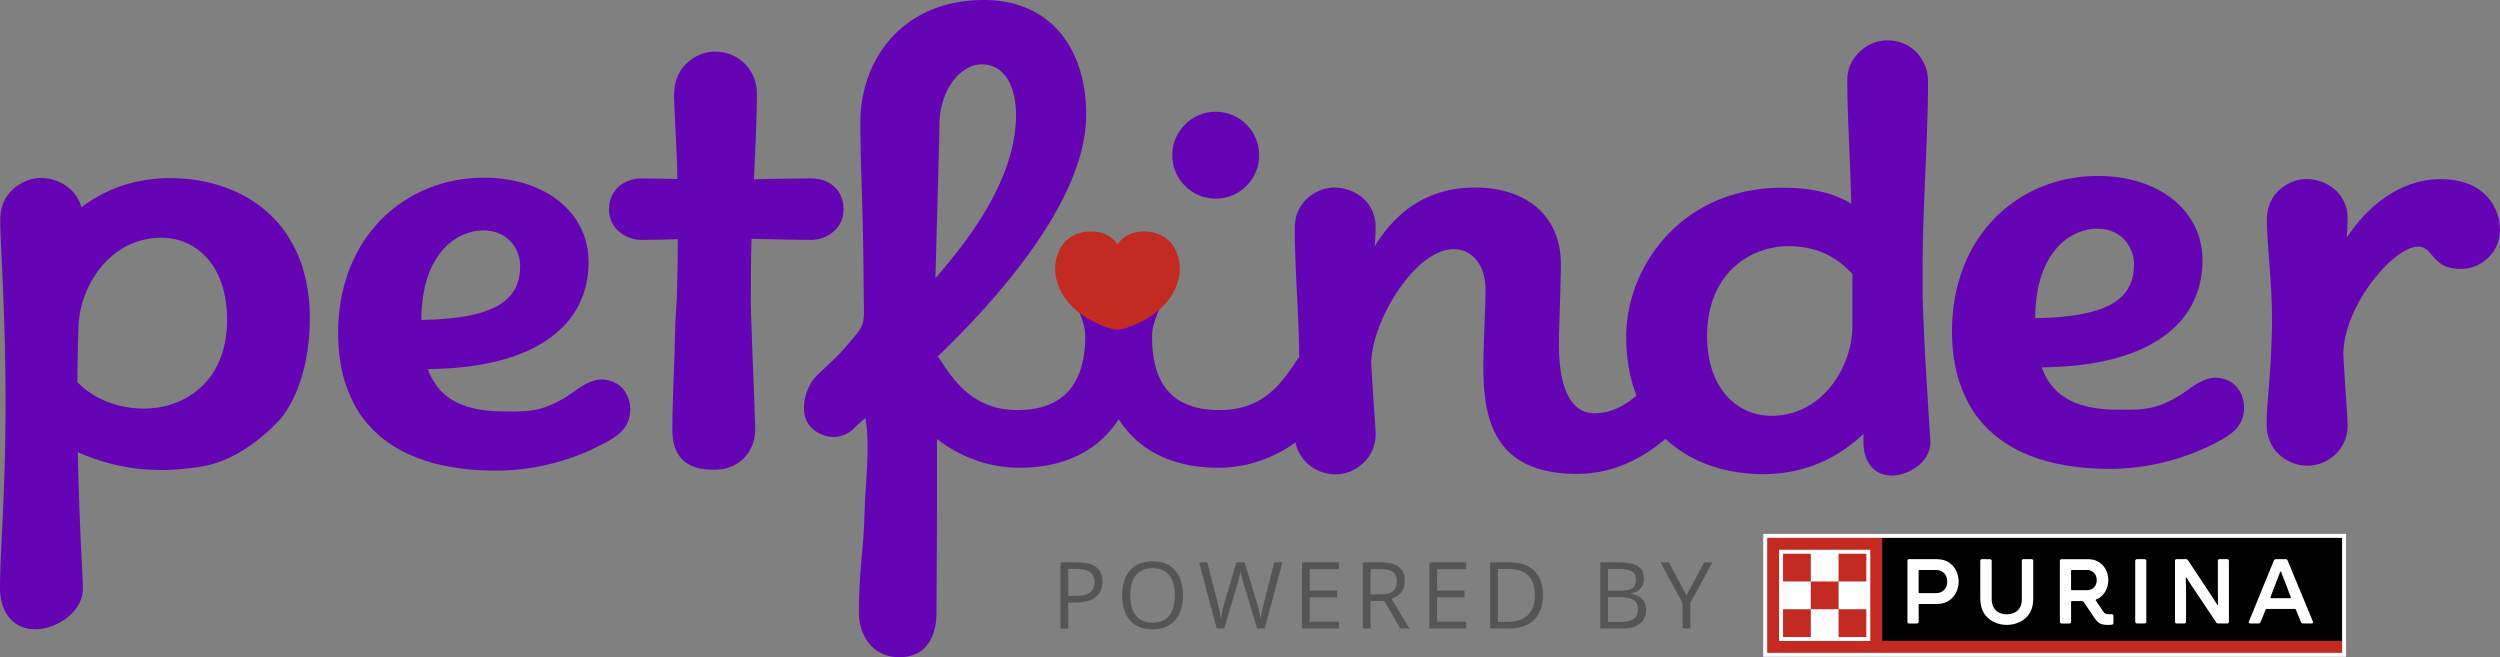 <?xml version="1.0" encoding="UTF-8" standalone="no"?>
<svg
   title="Petfinder Logo"
   focusable="false"
   viewBox="0 0 1089.9 286.519"
   version="1.1"
   id="svg12"
   sodipodi:docname="Petfinder 2023.svg"
   inkscape:export-filename="petfinder cutie ig 2023.png"
   inkscape:export-xdpi="96"
   inkscape:export-ydpi="96"
   inkscape:version="1.3 (0e150ed6c4, 2023-07-21)"
   width="1089.9"
   height="286.519"
   xmlns:inkscape="http://www.inkscape.org/namespaces/inkscape"
   xmlns:sodipodi="http://sodipodi.sourceforge.net/DTD/sodipodi-0.dtd"
   xmlns="http://www.w3.org/2000/svg"
   xmlns:svg="http://www.w3.org/2000/svg">
  <rect x="0" y="0" width="1089.9" height="286.519" fill="#808080" stroke="none"/>
  <defs
     id="defs12" />
  <sodipodi:namedview
     id="namedview12"
     pagecolor="#505050"
     bordercolor="#eeeeee"
     borderopacity="1"
     inkscape:showpageshadow="0"
     inkscape:pageopacity="0"
     inkscape:pagecheckerboard="0"
     inkscape:deskcolor="#d1d1d1"
     inkscape:zoom="0.52780316"
     inkscape:cx="460.39891"
     inkscape:cy="143.04575"
     inkscape:window-width="1920"
     inkscape:window-height="991"
     inkscape:window-x="-9"
     inkscape:window-y="-9"
     inkscape:window-maximized="1"
     inkscape:current-layer="svg12" />
  <g
     fill="#6504b5"
     id="g2"
     transform="translate(-0.3,-0.88)">
    <path
       d="m 838.5,129.95 c 0,-4.3 0.01,-8.77 0.01,-13.38 0,-26.22 2.34,-55.08 2.34,-80.28 0,-8.75 -6.54,-17.82 -17.73,-17.82 -8.76,0 -17.49,7.27 -17.49,17.34 0,14.28 1.08,29.79 1.74,53.88 -6.32,-3.84 -15.37,-6.98 -29.94,-6.98 -44.31,0 -68.17,34.7 -68.17,64.91 0,9.88 1.63,18.41 4.48,25.69 -4.7,4.08 -10.71,7.73 -18.4,7.73 -7.69,0 -15.42,-6.42 -15.42,-30.46 0,-5.4 0.86,-26.81 0.86,-34.64 0,-20.91 -15.09,-33.3 -37.32,-33.3 -22.23,0 -35.3,11.86 -43.82,25.53 0.22,-3.17 0.37,-5.97 0.37,-8.3 0,-11.29 -9.5,-17.23 -18,-17.23 -7.39,0 -17.24,5.83 -17.24,17.59 0,14.98 1.19,30.26 1.7,45.35 0.13,3.69 0.21,7.37 0.22,11.06 -0.53,0.61 -1.03,1.25 -1.46,1.92 -7.6,11.76 -16,21.09 -33.24,21.09 -21.36,0 -29.43,-12.23 -29.43,-32.06 0,-9.24 7,-15.8 7,-25.78 0,-2.65 -0.55,-5.33 -1.56,-7.88 a 32.91,32.91 0 0 1 -5.88,5.04 c -0.33,0.17 -0.64,0.43 -0.95,0.63 -0.32,0.21 -0.65,0.41 -0.98,0.6 -0.36,0.21 -0.75,0.37 -1.12,0.57 -0.65,0.36 -1.3,0.69 -1.97,1.01 -0.63,0.3 -1.25,0.59 -1.89,0.86 -0.34,0.15 -0.67,0.33 -1.02,0.47 -0.45,0.18 -0.91,0.31 -1.37,0.47 -0.35,0.13 -0.69,0.28 -1.04,0.41 -0.97,0.33 -1.96,0.64 -2.98,0.8 -0.45,0.07 -0.88,0.09 -1.31,0.09 -0.43,0 -0.86,-0.02 -1.31,-0.09 -1.02,-0.16 -2.01,-0.47 -2.98,-0.8 -0.35,-0.12 -0.69,-0.28 -1.04,-0.4 -0.46,-0.16 -0.92,-0.29 -1.37,-0.47 -0.35,-0.14 -0.68,-0.32 -1.02,-0.47 -0.64,-0.27 -1.26,-0.56 -1.89,-0.86 -0.67,-0.32 -1.32,-0.65 -1.97,-1.01 -0.37,-0.2 -0.76,-0.36 -1.12,-0.57 -0.33,-0.19 -0.66,-0.4 -0.98,-0.6 -0.31,-0.2 -0.62,-0.47 -0.95,-0.63 -1.87,-1.25 -3.62,-2.7 -5.21,-4.3 -0.77,2.25 -1.19,4.66 -1.19,7.16 0,9.49 6.97,16.85 6.97,25.6 0,19.83 -8.79,32.21 -29.51,32.21 -16.42,0 -25.59,-9.04 -33.13,-21.09 a 15.99,15.99 0 0 0 -1.73,-2.24 l 0.04,-0.02 c 24.14,-23.21 64.74,-67.33 64.74,-105.39 0,-29.55 -16.11,-50.03 -44.63,-50.03 -13.66,0 -24.74,3.86 -33.24,10.12 -8.77,6.46 -14.74,15.51 -17.91,25.59 a 58.387,58.387 0 0 0 -2.69,17.43 c 0,13.5 0.59,27.01 0.94,40.5 0.03,1.25 0.08,2.5 0.11,3.75 0.21,10.16 0.33,20.33 0.42,30.5 0.03,2.59 0.09,5.18 0.11,7.77 0.05,7.73 -2.31,8.6 -7.1,14.57 -4.06,5.05 -10.26,10.32 -13.68,13.76 -4.02,4.04 -6.77,12.17 -4.62,18.58 2.12,6.29 12.4,11.12 19.76,5.29 0.92,-0.73 1.79,-1.62 2.42,-2.23 1.23,-1.19 2.61,-2.33 3.89,-3.41 2.1,12.96 -0.04,28.08 -0.41,41.23 -0.49,17.51 -2.41,24.65 -2.41,42.14 -0.71,11.23 6.23,22.08 19.59,20.83 8.93,-0.84 14.28,-7.68 14.2,-19.93 -0.02,-2.79 0.32,-43.39 0.19,-75.11 9.23,7.14 21.4,12.53 36.01,12.53 14.61,0 32.14,-4.12 43.23,-21.14 12.07,18.75 31.9,21.15 43.45,21.15 13.17,0 24.6,-4.62 33.62,-11.01 1.74,8.26 9.09,13.88 17.43,13.88 8.76,0 17.49,-7.09 17.49,-17.43 0,-3.29 -1.21,-17.65 -1.91,-30.91 0.04,-18.09 19.03,-49.82 35.93,-49.82 8.42,0 13.9,7.32 13.9,17.68 0,7.96 -0.94,23.67 -0.94,34.08 0,24.57 6.2,46.2 40.9,46.2 16.51,0 29.39,-7.51 38.49,-15.26 11.27,10.57 26.79,15.38 42.53,15.38 20.81,0 34.83,-9.12 43.82,-17.54 -0.03,1.26 -0.05,2.47 -0.05,3.58 0,8.49 4.52,14.56 12.4,14.56 7.24,0 16.79,-5.85 16.79,-14.4 0,-1.37 -0.56,-9.49 -1.24,-20.29 -0.81,-13 -1.79,-29.87 -2.13,-43.5 z m -410.23,-101 c 10.65,0 14.98,10.66 14.98,21.95 0,27.68 -20.29,54.21 -35.14,71.24 0.09,-3.54 0.2,-7.29 0.3,-11.13 0.65,-23.75 1.45,-51.02 1.45,-55.74 0,-9.07 3.46,-16.85 7.85,-21.32 3.09,-3.14 6.77,-5 10.56,-5 z m 379.59,114.44 c -0.06,16.8 -12.6,38.76 -35.42,38.76 -14.05,0 -27.91,-11.07 -27.91,-34.87 0,-26.9 18.54,-39.06 35.4,-39.06 12.91,0 21.19,4.89 27.92,12.06 0,2 0.02,4.03 0.02,6.13 V 143.4 Z M 74.34,78.54 C 57.39,78.54 44.83,84.45 35.78,91.22 33.48,82.85 25.4,78.47 18.03,78.47 10.66,78.47 0.4,84.43 0.4,96.46 c 0,10.85 2.32,40.55 2.32,79.89 0,39.34 -2.42,65.48 -2.42,80.84 0,10.51 5.6,18.03 15.36,18.03 8.97,0 20.79,-7.25 20.79,-17.83 0,-3.87 -1.63,-28.44 -2.23,-59.36 15.03,6.58 32.08,9.94 54.32,6.18 19.75,-3.34 34.75,-21.58 34.75,-21.58 8.67,-11.3 12.09,-28.12 12.09,-42.79 0,-43.23 -30.13,-61.3 -61.03,-61.3 z M 63.08,179 c -10.32,0 -21.4,-3.54 -29.05,-11.55 0.07,-7.88 0.22,-15.32 0.42,-22.21 0.03,-0.28 0.05,-0.59 0.05,-0.94 0,-17.2 12.84,-39.78 36.24,-39.78 14.38,0 28.55,11.32 28.55,35.68 0,27.53 -18.96,38.8 -36.21,38.8 z"
       id="path1" />
    <path
       d="m 327.62,133.88 c 0,-3.62 0.04,-7.33 0.04,-11.09 v -1.08 c 0,-5.51 0.1,-11.1 0.27,-16.69 11.45,0.17 19.86,0.45 26.22,0.45 2.24,0 5.36,-0.78 8.08,-2.54 3.18,-2.06 5.82,-5.47 5.82,-10.83 0,-7.88 -5.53,-13.45 -14.24,-13.45 -8.03,0 -15.95,0.21 -24.82,0.38 0.39,-8.2 0.76,-16.09 1.01,-23.54 0.16,-4.9 0.28,-9.65 0.28,-14.05 0,-9.4 -7.34,-18.07 -18.36,-18.07 -7.07,0 -17.02,5.36 -17.67,17.27 -0.02,0.4 -0.12,0.75 -0.12,1.16 0,2.89 0.65,14.94 1.27,28.8 0.08,2.7 0.15,5.46 0.2,8.31 -3.75,-0.13 -12.29,-0.25 -15.8,-0.25 -5.64,0 -14,3.58 -14,13.6 0,8.4 7.52,13.21 14.06,13.21 2.79,0 11.32,-0.16 15.96,-0.32 -0.04,9.28 -0.21,17.8 -0.44,25.58 -0.21,3.36 -0.43,6.79 -0.63,10.13 -0.14,4.84 -0.32,10.39 -0.41,15.61 -0.5,10.47 -0.94,25.07 -0.94,31.54 0,10.51 4.48,18.03 19.02,17.65 10.61,-0.28 17.13,-8.26 17.13,-17.45 0,-2.47 -0.65,-19.54 -1.28,-35.11 -0.24,-5.82 -0.47,-12.29 -0.67,-19.23 z M 549.26,68.54 c 0,10.466 -8.484,18.95 -18.95,18.95 -10.466,0 -18.95,-8.484 -18.95,-18.95 0,-10.466 8.484,-18.95 18.95,-18.95 10.466,0 18.95,8.484 18.95,18.95 z M 262.4,166.3 c -4.86,0 -10.72,4.46 -10.73,4.46 -4.5,3.42 -9.51,6.34 -14.93,8.02 -5.59,1.74 -11.25,1.46 -17.02,1.46 -19.96,0 -28.99,-7.52 -32.91,-18.45 46.49,-0.37 70.1,-18.78 70.1,-46.71 0,-21.51 -18.86,-36.74 -45.65,-36.74 -34.73,0 -63.57,26.21 -63.57,67.69 0,6.55 0.71,12.59 2.07,18.13 0,0 2.47,10.99 9.18,19.57 11.21,14.58 30.65,22.34 57.7,22.34 15.08,0 31.03,-3.78 44.48,-10.6 5.24,-2.66 11.37,-5.61 13.26,-11.6 1.38,-4.38 0.68,-9.55 -2.24,-13.17 -2.38,-2.95 -6,-4.38 -9.75,-4.38 z m -51.57,-64.98 c 12.08,0 16.23,9.52 16.23,15.37 0,14.13 -9.2,23.14 -43.07,23.67 0.1,-30.31 16.68,-39.04 26.84,-39.04 z m 853.38,-22.33 c -18.37,0 -32.55,12.89 -40.8,25.43 0.22,-3.16 0.37,-5.94 0.37,-8.26 0,-11.29 -9.5,-17.23 -17.99,-17.23 -7.39,0 -17.24,5.83 -17.24,17.59 0,10.6 2.27,27.1 2.27,44.19 0,2.84 -0.08,5.55 -0.18,8.2 -0.4,11.6 -1,18.28 -2.01,30.41 -0.1,2.3 -0.17,4.61 -0.17,6.97 0,10.28 8.3,17.62 17.85,17.62 8.77,0 17.49,-7.09 17.49,-17.43 0,-3.31 -1.22,-17.8 -1.92,-31.13 0.16,-21.2 21.88,-46.95 32.6,-46.95 7.05,0 5.49,9.73 18.73,9.73 8.78,0 16.99,-7.05 16.99,-17.11 0,-8.68 -5.88,-22.05 -25.97,-22.05 z m -98.22,86.55 c -4.86,0 -10.72,4.46 -10.73,4.46 -4.5,3.42 -9.51,6.34 -14.93,8.02 -5.59,1.74 -11.25,1.46 -17.02,1.46 -19.96,0 -28.99,-7.52 -32.91,-18.45 46.49,-0.37 70.1,-18.78 70.1,-46.71 0,-21.51 -18.86,-36.74 -45.65,-36.74 -34.73,0 -63.57,26.21 -63.57,67.68 0,6.55 0.71,12.59 2.07,18.13 0,0 2.47,10.99 9.18,19.57 11.21,14.58 30.65,22.34 57.7,22.34 15.08,0 31.03,-3.78 44.48,-10.6 5.24,-2.66 11.37,-5.61 13.26,-11.6 1.38,-4.38 0.68,-9.55 -2.24,-13.17 -2.38,-2.95 -6,-4.38 -9.75,-4.38 z m -51.57,-64.98 c 12.08,0 16.23,9.52 16.23,15.37 0,14.13 -9.2,23.14 -43.07,23.67 0.1,-30.31 16.68,-39.04 26.84,-39.04 z"
       id="path2" />
  </g>
  <path
     fill="#c22a22"
     d="m 513.03,110.24 c -0.47,-1.17 -1.06,-2.3 -1.78,-3.34 -2.2,-3.2 -5.71,-5.14 -9.53,-5.75 -0.88,-0.14 -1.79,-0.22 -2.72,-0.23 -2.77,-0.03 -5.63,0.56 -7.94,1.95 -0.78,0.47 -1.49,1.01 -2.14,1.63 -0.65,0.61 -1.23,1.3 -1.74,2.03 a 12.72,12.72 0 0 0 -3.88,-3.66 c -0.77,-0.46 -1.6,-0.84 -2.47,-1.13 -1.74,-0.58 -3.62,-0.84 -5.47,-0.82 -0.92,0.01 -1.84,0.09 -2.72,0.23 -3.82,0.61 -7.32,2.55 -9.53,5.75 -0.72,1.04 -1.31,2.17 -1.78,3.34 -2.44,6.02 -1.41,12.8 2.25,18.6 2.28,3.61 5.42,6.6 8.96,8.96 0.33,0.17 0.64,0.43 0.95,0.63 0.32,0.21 0.65,0.41 0.98,0.6 0.36,0.21 0.75,0.37 1.12,0.57 0.65,0.36 1.31,0.69 1.97,1.01 0.63,0.3 1.25,0.59 1.89,0.86 0.34,0.15 0.67,0.33 1.02,0.47 0.45,0.18 0.91,0.31 1.37,0.47 0.35,0.13 0.69,0.28 1.04,0.4 0.98,0.33 1.96,0.64 2.98,0.8 0.45,0.07 0.88,0.09 1.31,0.09 0.43,0 0.86,-0.02 1.31,-0.09 1.02,-0.16 2.01,-0.47 2.98,-0.8 0.35,-0.12 0.69,-0.28 1.04,-0.41 0.46,-0.16 0.92,-0.29 1.37,-0.47 0.35,-0.14 0.68,-0.32 1.02,-0.47 0.64,-0.27 1.26,-0.56 1.89,-0.86 0.67,-0.32 1.32,-0.65 1.97,-1.01 0.37,-0.2 0.76,-0.36 1.12,-0.57 0.33,-0.19 0.66,-0.4 0.98,-0.6 0.31,-0.2 0.62,-0.47 0.95,-0.63 3.53,-2.37 6.68,-5.36 8.96,-8.96 3.66,-5.8 4.69,-12.58 2.25,-18.6 z"
     id="path3" />
  <g
     fill="#555557"
     id="g4"
     transform="translate(-0.3,-0.88)">
    <path
       d="m 480.93,254.45 c 0,2.92 -0.99,5.17 -2.99,6.74 -1.99,1.57 -4.84,2.36 -8.55,2.36 H 466 v 11.34 h -3.35 v -28.83 h 7.47 c 7.21,0 10.81,2.8 10.81,8.4 z M 466,260.66 h 3.02 c 2.97,0 5.12,-0.48 6.45,-1.44 1.33,-0.96 1.99,-2.5 1.99,-4.62 0,-1.91 -0.63,-3.32 -1.87,-4.26 -1.25,-0.93 -3.2,-1.4 -5.84,-1.4 H 466 v 11.71 z m 50.04,-0.24 c 0,4.62 -1.17,8.24 -3.5,10.89 -2.33,2.64 -5.58,3.96 -9.73,3.96 -4.15,0 -7.52,-1.3 -9.83,-3.89 -2.31,-2.6 -3.46,-6.26 -3.46,-11 0,-4.74 1.16,-8.33 3.47,-10.91 2.31,-2.59 5.6,-3.88 9.86,-3.88 4.26,0 7.38,1.31 9.7,3.95 2.33,2.63 3.49,6.26 3.49,10.89 z m -22.98,0 c 0,3.9 0.83,6.87 2.49,8.88 1.66,2.02 4.08,3.03 7.25,3.03 3.17,0 5.61,-1 7.24,-3.02 1.63,-2.01 2.44,-4.98 2.44,-8.89 0,-3.91 -0.81,-6.82 -2.44,-8.82 -1.62,-2.01 -4.02,-3.01 -7.21,-3.01 -3.19,0 -5.62,1.01 -7.29,3.03 -1.66,2.02 -2.49,4.96 -2.49,8.81 z m 58.61,14.46 h -3.32 l -5.82,-19.31 c -0.27,-0.85 -0.59,-1.93 -0.93,-3.23 -0.34,-1.3 -0.52,-2.08 -0.53,-2.35 -0.29,1.74 -0.75,3.64 -1.38,5.7 l -5.64,19.19 h -3.31 l -7.67,-28.83 h 3.55 l 4.56,17.81 c 0.63,2.5 1.09,4.76 1.38,6.78 0.35,-2.41 0.88,-4.76 1.58,-7.06 l 5.17,-17.53 h 3.55 l 5.42,17.69 c 0.63,2.04 1.16,4.34 1.6,6.9 0.25,-1.87 0.72,-4.15 1.42,-6.83 l 4.54,-17.77 h 3.55 l -7.71,28.83 z m 32.34,0 h -16.07 v -28.83 h 16.07 v 2.98 h -12.72 v 9.29 h 11.95 v 2.96 h -11.95 v 10.61 h 12.72 v 3 z m 13.79,-11.99 v 11.99 h -3.35 v -28.83 h 7.91 c 3.54,0 6.15,0.68 7.84,2.03 1.69,1.36 2.53,3.39 2.53,6.11 0,3.82 -1.93,6.39 -5.8,7.73 l 7.83,12.96 h -3.96 l -6.98,-11.99 z m 0,-2.88 h 4.6 c 2.37,0 4.1,-0.47 5.21,-1.41 1.1,-0.94 1.66,-2.35 1.66,-4.23 0,-1.88 -0.56,-3.28 -1.69,-4.12 -1.12,-0.84 -2.93,-1.26 -5.41,-1.26 h -4.36 v 11.03 z m 41.73,14.87 h -16.07 v -28.83 h 16.07 v 2.98 h -12.72 v 9.29 h 11.95 v 2.96 h -11.95 v 10.61 h 12.72 v 3 z m 33.45,-14.69 c 0,4.76 -1.29,8.4 -3.88,10.91 -2.58,2.52 -6.3,3.78 -11.15,3.78 h -7.99 v -28.83 h 8.83 c 4.49,0 7.97,1.24 10.45,3.73 2.48,2.49 3.73,5.96 3.73,10.42 z m -3.55,0.12 c 0,-3.76 -0.94,-6.59 -2.83,-8.5 -1.89,-1.91 -4.69,-2.86 -8.41,-2.86 h -4.87 v 23.03 h 4.08 c 4,0 7,-0.98 9.01,-2.95 2.01,-1.97 3.02,-4.88 3.02,-8.73 z m 28.55,-14.27 h 8.14 c 3.83,0 6.59,0.57 8.3,1.72 1.71,1.14 2.56,2.95 2.56,5.42 0,1.71 -0.48,3.12 -1.43,4.23 -0.96,1.11 -2.34,1.83 -4.17,2.16 v 0.19 c 4.38,0.75 6.57,3.05 6.57,6.9 0,2.58 -0.87,4.59 -2.61,6.03 -1.74,1.45 -4.18,2.17 -7.31,2.17 h -10.06 v -28.83 z m 3.35,12.35 h 5.52 c 2.37,0 4.07,-0.37 5.11,-1.11 1.04,-0.74 1.56,-1.99 1.56,-3.76 0,-1.62 -0.58,-2.78 -1.74,-3.5 -1.16,-0.72 -3,-1.07 -5.52,-1.07 h -4.93 v 9.45 z m 0,2.84 v 10.79 h 6.02 c 2.33,0 4.08,-0.45 5.25,-1.36 1.18,-0.9 1.77,-2.31 1.77,-4.23 0,-1.78 -0.6,-3.1 -1.81,-3.94 -1.2,-0.84 -3.03,-1.27 -5.49,-1.27 h -5.74 z m 34.2,-0.77 7.69,-14.41 h 3.63 l -9.62,17.65 v 11.18 h -3.39 v -11.02 l -9.6,-17.81 h 3.67 l 7.63,14.41 z"
       id="path4" />
  </g>
  <path
     fill="#ffffff"
     d="m 768.7,232.76 h 254.09 v 53.58 H 768.7 Z"
     id="path5" />
  <path
     fill="#c22a22"
     d="m 820.56,279.43 v -44.94 h -50.13 v 50.13 h 250.63 v -5.19 H 820.55 Z m -5.19,0 h -39.76 v -39.76 h 39.76 z"
     id="path6" />
  <g
     fill="#c22a22"
     id="g7"
     transform="translate(-0.3,-0.88)">
    <path
       d="m 777.64,242.28 h 12.1 v 12.1 h -12.1 z m 0,24.2 h 12.1 v 12.1 h -12.1 z m 12.1,-12.1 h 12.1 v 12.1 h -12.1 z m 12.1,-12.1 h 12.1 v 12.1 h -12.1 z m 0,24.2 h 12.1 v 12.1 h -12.1 z"
       id="path7" />
  </g>
  <path
     d="m 820.52,234.49 h 200.54 v 44.94 H 820.52 Z"
     id="path8" />
  <g
     fill="#ffffff"
     id="g9"
     transform="translate(-0.3,-0.88)">
    <path
       d="m 948.52,245.44 c 0,-0.52 0.28,-0.8 0.8,-0.8 h 3.93 c 0.4,0 0.72,0.16 0.96,0.52 l 9.7,14.67 c 0.92,1.4 1.92,2.89 2.97,4.61 0.16,0.28 0.44,0.24 0.44,-0.08 -0.04,-1.64 -0.12,-4.09 -0.12,-5.73 v -13.19 c 0,-0.52 0.28,-0.8 0.8,-0.8 h 3.21 c 0.52,0 0.8,0.28 0.8,0.8 v 26.45 c 0,0.52 -0.28,0.8 -0.8,0.8 h -3.81 c -0.4,0 -0.72,-0.16 -0.96,-0.52 l -9.82,-14.67 c -0.96,-1.4 -1.92,-2.89 -2.97,-4.61 -0.16,-0.28 -0.44,-0.24 -0.44,0.08 0.04,1.64 0.12,4.09 0.12,5.73 v 13.19 c 0,0.52 -0.28,0.8 -0.8,0.8 h -3.21 c -0.52,0 -0.8,-0.28 -0.8,-0.8 z m -16.55,-0.8 h 3.25 a 0.8,0.8 0 0 1 0.8,0.8 v 26.45 a 0.8,0.8 0 0 1 -0.8,0.8 h -3.25 a 0.8,0.8 0 0 1 -0.8,-0.8 v -26.45 a 0.8,0.8 0 0 1 0.8,-0.8 z m -11.1,24.01 c -1,0 -1.88,0 -2.4,-0.16 -0.56,-0.16 -0.88,-0.48 -1.2,-0.96 l -3.25,-4.81 c -0.16,-0.24 -0.08,-0.4 0.2,-0.52 0.96,-0.4 1.84,-1 2.57,-1.72 1.64,-1.64 2.65,-4.09 2.65,-6.65 0,-2.56 -0.96,-5.09 -2.65,-6.73 -1.6,-1.6 -3.49,-2.44 -6.65,-2.44 h -11.02 c -0.52,0 -0.8,0.28 -0.8,0.8 v 26.45 c 0,0.52 0.28,0.8 0.8,0.8 h 3.29 c 0.52,0 0.8,-0.28 0.8,-0.8 v -8.58 c 0,-0.24 0.16,-0.4 0.4,-0.4 h 4.09 c 0.52,0 0.92,0.2 1.2,0.64 l 4.57,6.81 c 1.64,2.44 3.25,2.93 5.81,2.93 0.4,0 1.48,0 1.84,-0.12 0.4,-0.12 0.56,-0.4 0.56,-0.76 v -2.97 c 0,-0.52 -0.28,-0.8 -0.8,-0.8 z m -7.73,-11.62 c -0.84,0.76 -1.76,1.16 -3.29,1.16 h -6.25 c -0.24,0 -0.4,-0.16 -0.4,-0.4 v -8.02 c 0,-0.24 0.16,-0.4 0.4,-0.4 h 6.25 c 1.52,0 2.45,0.4 3.25,1.16 0.84,0.76 1.28,2 1.28,3.29 0,1.2 -0.44,2.44 -1.24,3.21 z m -46.46,12.94 c -2.04,-2 -3.05,-4.57 -3.05,-8.62 v -15.91 c 0,-0.52 0.28,-0.8 0.8,-0.8 l 3.37,0.04 c 0.52,0 0.8,0.28 0.8,0.8 v 16.51 c 0,2.28 0.6,3.65 1.76,4.89 1.12,1.24 2.97,1.8 4.77,1.8 1.8,0 3.77,-0.56 4.93,-1.8 1.12,-1.24 1.68,-2.6 1.68,-4.89 v -16.55 c 0,-0.52 0.28,-0.8 0.8,-0.8 h 3.37 c 0.52,0 0.8,0.28 0.8,0.8 v 16.11 c 0,4.01 -1,6.41 -3.01,8.46 -2.08,2.12 -5.29,3.29 -8.58,3.29 -3.29,0 -6.41,-1.24 -8.46,-3.33 m -15.29,-22.72 c -1.76,-1.72 -3.77,-2.6 -7.17,-2.6 h -11.54 c -0.52,0 -0.8,0.28 -0.8,0.8 v 26.45 c 0,0.52 0.28,0.8 0.8,0.8 h 3.29 c 0.52,0 0.8,-0.28 0.8,-0.8 v -7.29 c 0,-0.24 0.16,-0.4 0.4,-0.4 h 6.89 c 3.45,0 5.57,-0.88 7.29,-2.6 1.76,-1.76 2.85,-4.37 2.85,-7.13 0,-2.76 -1.04,-5.45 -2.81,-7.21 z m -3.61,10.9 c -0.92,0.88 -2,1.32 -3.77,1.32 h -6.85 c -0.24,0 -0.4,-0.16 -0.4,-0.4 v -9.3 c 0,-0.24 0.16,-0.4 0.4,-0.4 h 6.85 c 1.76,0 2.85,0.48 3.77,1.32 0.96,0.88 1.44,2.32 1.44,3.77 0,1.45 -0.48,2.81 -1.44,3.69 z m 160.84,13.62 -10.98,-26.53 c -0.16,-0.44 -0.48,-0.6 -0.92,-0.6 h -4.17 c -0.44,0 -0.76,0.24 -0.92,0.64 l -10.86,26.49 c -0.24,0.56 0.04,0.92 0.64,0.92 h 3.53 c 0.44,0 0.76,-0.24 0.92,-0.64 l 2.12,-5.25 c 0.12,-0.32 0.32,-0.44 0.64,-0.44 h 12.02 c 0.32,0 0.52,0.12 0.64,0.44 l 2.16,5.25 c 0.16,0.4 0.48,0.64 0.92,0.64 h 3.65 c 0.6,0 0.84,-0.36 0.6,-0.92 z m -9.98,-10.1 h -8.06 c -0.36,0 -0.56,-0.2 -0.4,-0.56 l 1.8,-4.69 c 0.8,-2.04 1.52,-3.93 2.32,-6.05 0.16,-0.44 0.4,-0.44 0.56,0 0.8,2.12 1.52,4.01 2.32,6.05 l 1.8,4.69 c 0.16,0.36 0,0.56 -0.36,0.56 z"
       id="path9" />
  </g>
</svg>
